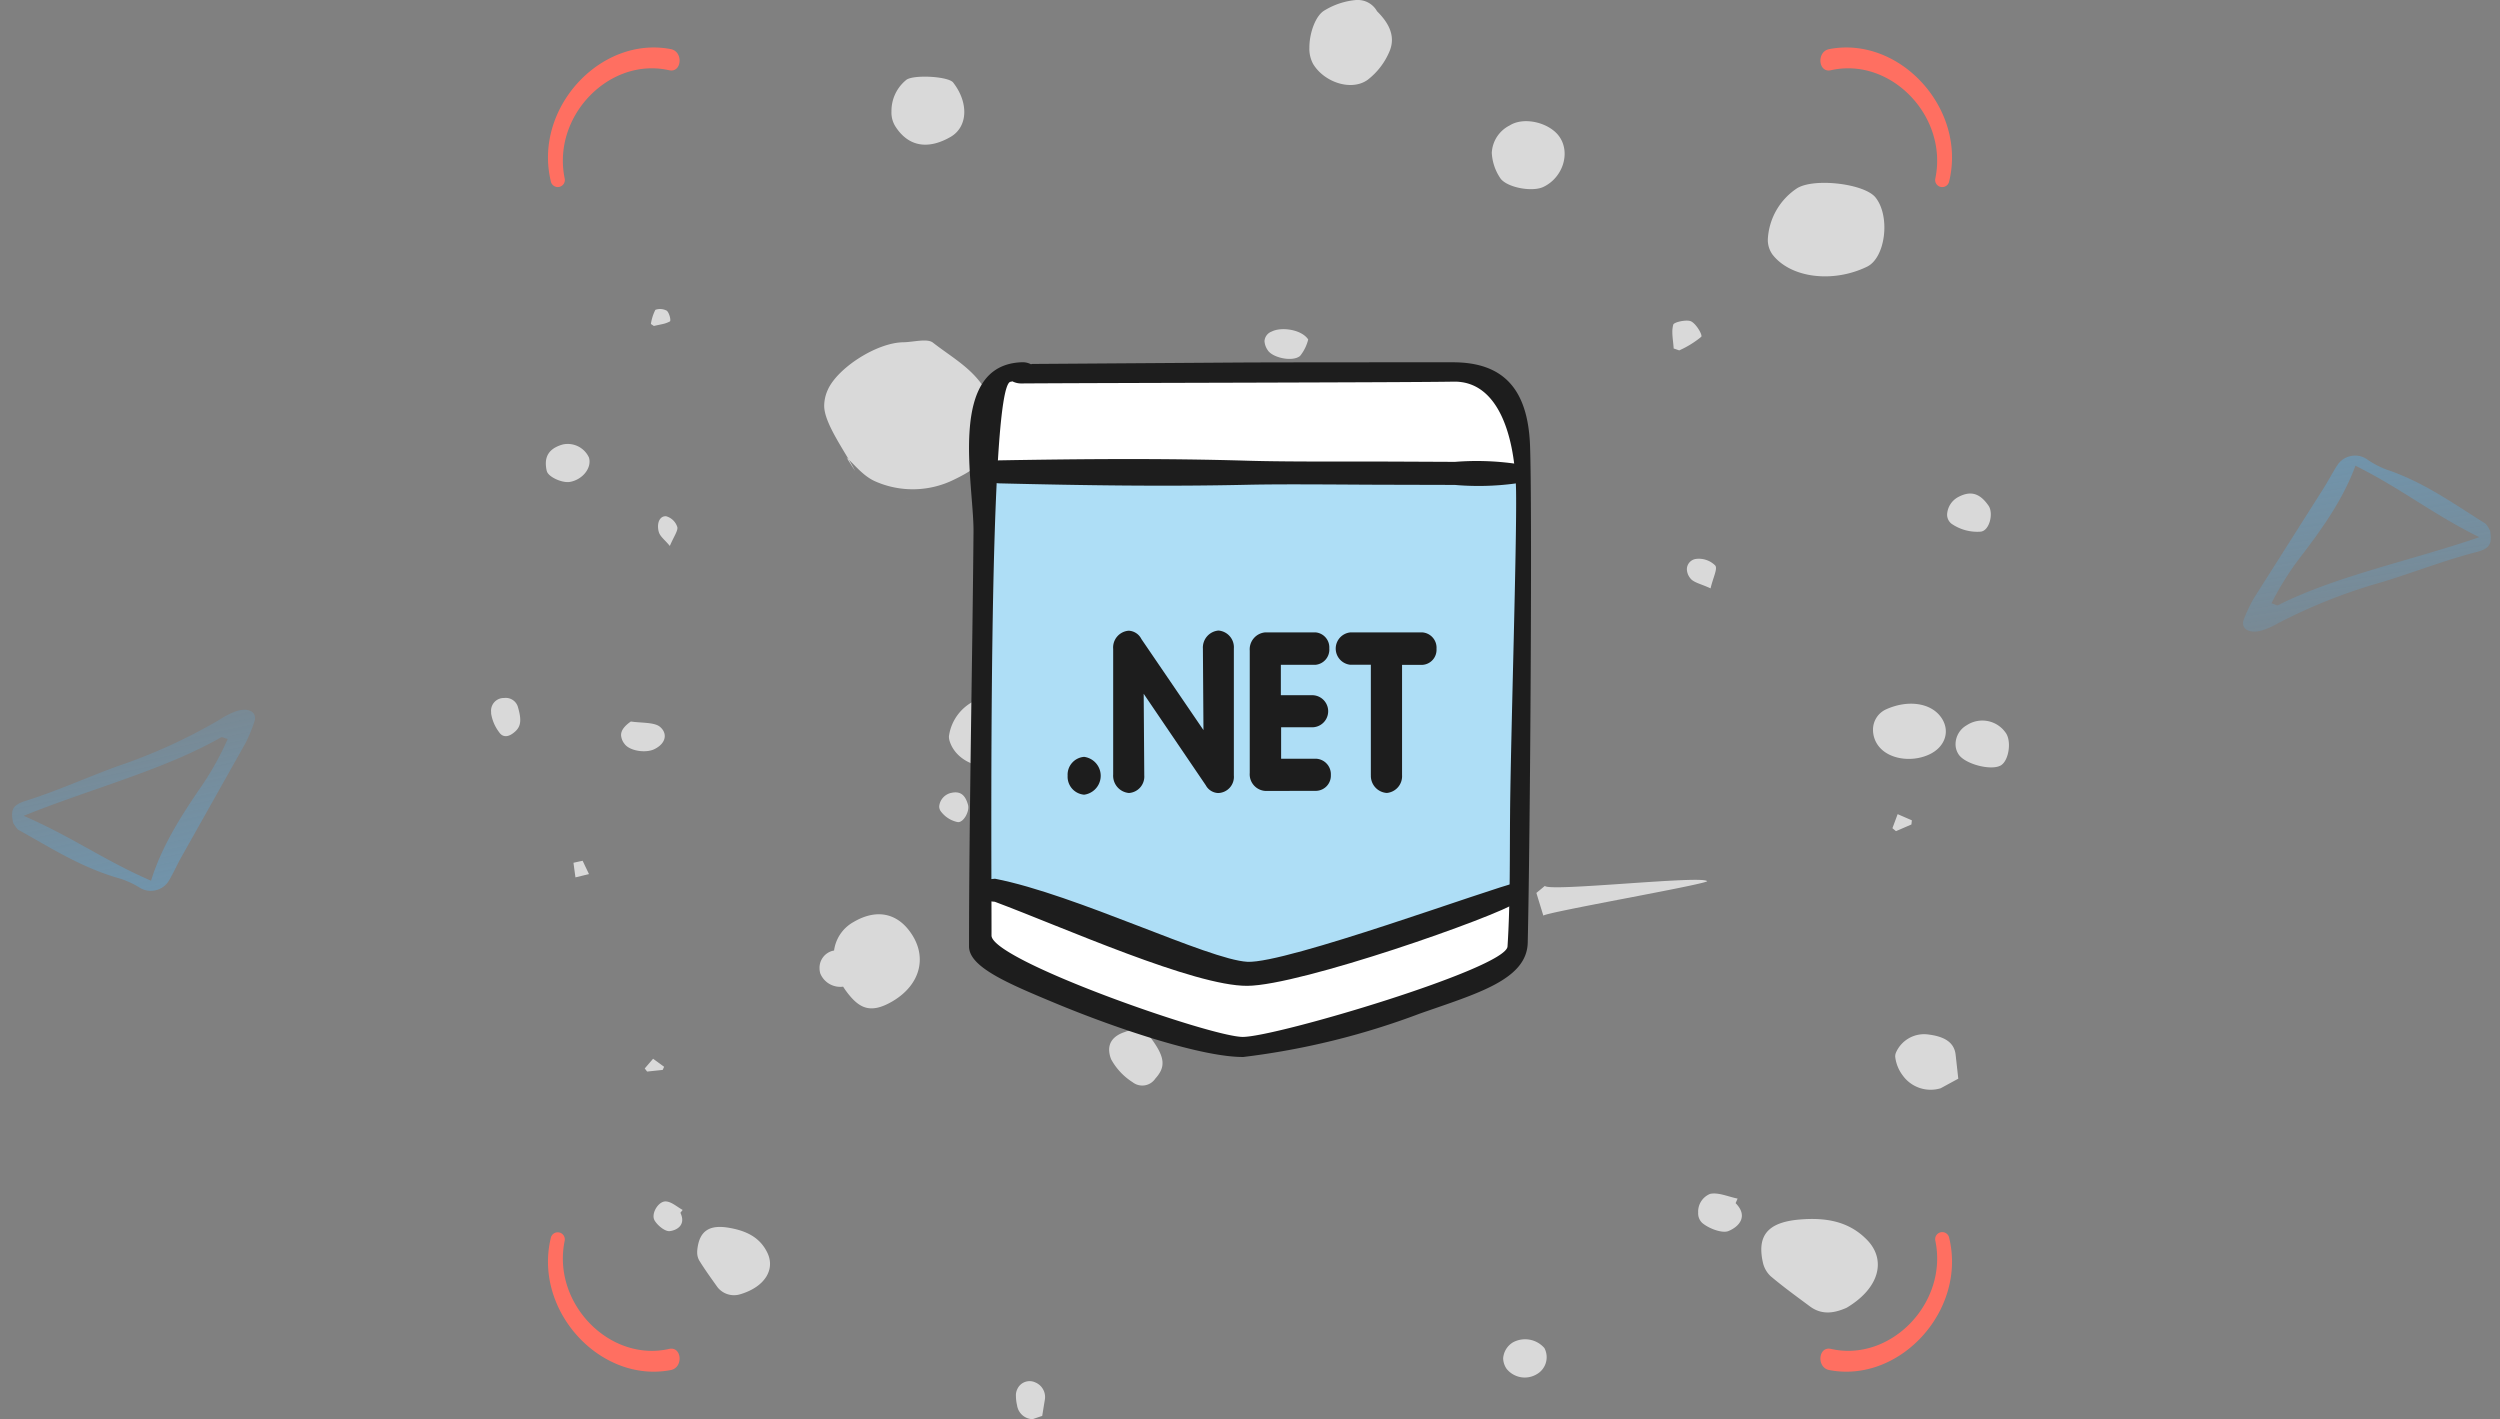 <?xml version="1.0" encoding="UTF-8" standalone="no"?>
<svg
   width="329.02"
   height="186.774"
   viewBox="0 0 329.02 186.774"
   version="1.1"
   id="svg2"
   sodipodi:docname="Stage-dotNet-Seite.svg"
   xml:space="preserve"
   inkscape:version="1.4.2 (f4327f4, 2025-05-13)"
   xmlns:inkscape="http://www.inkscape.org/namespaces/inkscape"
   xmlns:sodipodi="http://sodipodi.sourceforge.net/DTD/sodipodi-0.dtd"
   xmlns:xlink="http://www.w3.org/1999/xlink"
   xmlns="http://www.w3.org/2000/svg"
   xmlns:svg="http://www.w3.org/2000/svg"><rect x="0" y="0" width="329.02" height="186.774" fill="#808080" stroke="none"/><sodipodi:namedview
     id="namedview2"
     pagecolor="#ffffff"
     bordercolor="#000000"
     borderopacity="0.25"
     inkscape:showpageshadow="2"
     inkscape:pageopacity="0.0"
     inkscape:pagecheckerboard="0"
     inkscape:deskcolor="#d1d1d1"
     inkscape:zoom="2.1603649"
     inkscape:cx="164.55553"
     inkscape:cy="93.27128"
     inkscape:window-width="1920"
     inkscape:window-height="1009"
     inkscape:window-x="-8"
     inkscape:window-y="-8"
     inkscape:window-maximized="1"
     inkscape:current-layer="svg2" /><defs
     id="defs2"><linearGradient
       id="linear-gradient"
       x1="0.5"
       x2="0.5"
       y2="1"
       gradientUnits="objectBoundingBox"><stop
         offset="0"
         stop-color="#55b8fa"
         stop-opacity="0.588"
         id="stop1" /><stop
         offset="1"
         stop-color="#52baff"
         stop-opacity="0.271"
         id="stop2" /></linearGradient><clipPath
       id="clip-path"><path
         id="Pfad_343670"
         data-name="Pfad 343670"
         d="M0-356.494H77.726v-83.773H0Z"
         transform="translate(0 440.266)"
         fill="none" /></clipPath><linearGradient
       inkscape:collect="always"
       xlink:href="#linear-gradient"
       id="linearGradient2"
       gradientUnits="userSpaceOnUse"
       x1="13.329"
       x2="13.329"
       y2="26.652"
       gradientTransform="matrix(1.261,-0.2,0.123,0.774,292.137,62.749)"
       y1="-0.008" /><linearGradient
       inkscape:collect="always"
       xlink:href="#linear-gradient"
       id="linearGradient3"
       gradientUnits="userSpaceOnUse"
       x1="13.329"
       x2="13.329"
       y2="26.652"
       gradientTransform="matrix(-1.249,0.266,-0.163,-0.766,37.633,113.517)"
       y1="-0.008" /></defs><path
     id="Pfad_344088"
     data-name="Pfad 344088"
     d="m 327.716,69.804 c 0.278,1.757 0.014,2.398 -1.86,2.867 -4.212,1.097 -8.227,2.674 -12.289,3.918 a 72.119,72.119 0 0 0 -13.762,5.438 10.339,10.339 0 0 1 -2.047,0.925 c -1.742,0.533 -2.961,-0.216 -2.43,-1.501 a 20.035,20.035 0 0 1 1.279,-2.689 l 9.065,-14.296 c 0.687,-1.052 1.241,-2.169 1.926,-3.22 a 2.787,2.787 0 0 1 4.03,-0.724 11.725,11.725 45 0 0 2.39,1.251 c 5.019,1.692 8.877,4.51 12.932,7.04 0.396,0.193 0.621,0.843 0.765,0.993 z m -28.78,9.604 c 0.318,0.051 0.498,0.219 0.816,0.268 7.738,-3.903 17.442,-5.849 26.54,-8.976 -6.213,-3.083 -10.251,-6.398 -16.297,-9.407 -1.62,4.422 -4.404,8.337 -7.356,12.174 a 38.728,38.728 0 0 0 -3.702,5.942 z"
     opacity="0.6"
     fill="url(#linear-gradient)"
     style="fill:url(#linearGradient2)" /><path
     id="Pfad_344089"
     data-name="Pfad 344089"
     d="m 1.738,108.338 c -0.37,-1.74 -0.14,-2.394 1.707,-2.961 4.148,-1.317 8.074,-3.101 12.066,-4.556 a 72.11,72.11 0 0 0 13.456,-6.151 10.338,10.338 0 0 1 1.995,-1.03 c 1.711,-0.624 2.968,0.061 2.505,1.372 a 20.032,20.032 0 0 1 -1.136,2.752 l -8.302,14.75 c -0.631,1.087 -1.125,2.231 -1.754,3.316 a 2.787,2.787 0 0 1 -3.986,0.935 11.724,11.724 0 0 0 -2.452,-1.123 c -5.101,-1.426 -9.1,-4.038 -13.282,-6.351 -0.406,-0.172 -0.664,-0.809 -0.816,-0.951 z M 29.971,97.239 c -0.32,-0.034 -0.509,-0.192 -0.829,-0.224 -7.521,4.303 -17.109,6.755 -26.029,10.355 6.365,2.753 10.571,5.851 16.766,8.539 1.386,-4.5 3.96,-8.555 6.707,-12.541 a 38.723,38.723 45 0 0 3.385,-6.128 z"
     opacity="0.6"
     fill="url(#linear-gradient)"
     style="fill:url(#linearGradient3);stroke-width:1" /><path
     id="Clip-2"
     d="m 64.635,93.717 c 0,0.078 0,0.155 0.008,0.235 v 0 a 5.476,5.476 0 0 0 1.036,2.4 v 0 c 0.421,0.64 1.063,0.7 1.774,0.2 v 0 c 1.024,-0.727 1.285,-1.5 0.731,-3.428 v 0 a 1.666,1.666 0 0 0 -1.836,-1.262 v 0 a 1.672,1.672 0 0 0 -1.713,1.838 z m 21.505,66.892 c 0.391,0.672 1.4,1.5 2.021,1.416 v 0 c 1.061,-0.143 2.112,-0.9 1.384,-2.414 v 0 c 0.1,-0.124 0.2,-0.248 0.3,-0.372 v 0 c -0.734,-0.4 -1.456,-1.08 -2.212,-1.122 v 0 c -0.8,-0.046 -1.622,1.069 -1.622,1.95 v 0 a 1.055,1.055 0 0 0 0.134,0.542 z m 5.876,5.266 c 0.74,1.207 1.583,2.361 2.405,3.523 v 0 a 2.767,2.767 0 0 0 2.99,0.941 v 0 c 3.27,-0.97 4.63,-3.275 3.586,-5.455 v 0 c -0.989,-2.07 -2.825,-2.909 -5.034,-3.293 v 0 c -2.638,-0.459 -3.922,0.425 -4.189,2.863 v 0 a 3.036,3.036 0 0 0 -0.017,0.33 v 0 a 2.14,2.14 0 0 0 0.258,1.091 z M 111.408,60.215 c 1.005,0.87 2.142,2.4 3.732,3.115 v 0 a 12.241,12.241 0 0 0 10.463,-0.229 v 0 c 1.776,-0.85 4.011,-2.169 4.5,-3.679 v 0 c 0.8,-2.506 1.264,-5.2 -0.37,-8.028 v 0 c -1.663,-2.879 -4.491,-4.377 -6.95,-6.3 v 0 c -0.753,-0.588 -2.573,-0.067 -3.9,-0.048 v 0 c -3.507,0.046 -8.682,3.393 -9.952,6.286 v 0 a 5.139,5.139 0 0 0 -0.46,2.086 v 0 c 0,2.351 2.852,6.126 4.071,8.577 z M 75.735,115.47 q 0.893,-0.218 1.781,-0.432 v 0 c -0.279,-0.586 -0.56,-1.17 -0.836,-1.754 v 0 c -0.4,0.085 -0.808,0.175 -1.206,0.262 v 0 c 0.084,0.642 0.171,1.282 0.261,1.924 z M 119.066,65.695 v 0 c -1.086,0.201 2.358,-0.443 0,0 z m -47.1,-3.7 c 0.18,0.77 2.013,1.6 3.032,1.429 v 0 c 1.69,-0.291 2.925,-1.87 2.512,-3.212 v 0 a 3.07,3.07 0 0 0 -3.475,-1.707 v 0 c -1.414,0.411 -2.2,1.183 -2.2,2.5 v 0 a 4.383,4.383 0 0 0 0.126,0.994 z m 10.234,35.918 c 0.675,0.926 2.809,1.243 3.94,0.674 v 0 c 1.6,-0.8 1.7,-2.129 0.7,-2.946 v 0 c -0.744,-0.606 -2.5,-0.484 -3.813,-0.686 v 0 c -0.933,0.644 -1.29,1.227 -1.29,1.786 v 0 a 2.028,2.028 0 0 0 0.464,1.171 z m 2.967,43.113 c 0.68,-0.072 1.365,-0.143 2.045,-0.215 v 0 l 0.192,-0.414 v 0 c -0.483,-0.351 -0.966,-0.707 -1.452,-1.058 v 0 q -0.548,0.638 -1.1,1.277 v 0 l 0.312,0.409 z m 22.8,-12.885 a 2.842,2.842 0 0 0 2.994,1.711 v 0 q 0.275,0.436 0.609,0.867 v 0 c 1.554,1.992 3.01,2.715 5.8,1.114 v 0 c 3.916,-2.254 4.817,-6.2 2.173,-9.5 v 0 c -1.678,-2.1 -4.22,-2.763 -7.251,-0.965 v 0 a 5.051,5.051 0 0 0 -2.522,3.73 v 0 c -0.07,0.012 -0.141,0.027 -0.213,0.042 v 0 a 2.306,2.306 0 0 0 -1.7,2.286 v 0 a 2.4,2.4 0 0 0 0.108,0.717 z M 86.707,70.019 c 0.177,0.61 0.765,1 1.449,1.835 v 0 c 0.491,-1.179 1.118,-2.048 0.98,-2.5 v 0 a 2.145,2.145 0 0 0 -1.47,-1.412 v 0 c -0.691,-0.042 -1.067,0.578 -1.067,1.345 v 0 a 2.635,2.635 0 0 0 0.107,0.733 z m 31.255,-53.192 c 1.913,2.792 4.616,2.645 7.129,1.2 v 0 c 2.316,-1.336 2.406,-4.535 0.349,-7.171 v 0 c -0.621,-0.793 -5.086,-1.061 -6.132,-0.368 v 0 a 5.25,5.25 0 0 0 -1.983,4.2 v 0 a 3.4,3.4 0 0 0 0.637,2.134 z m -31.908,26.075 c 0.325,-0.081 0.664,-0.142 1.157,-0.254 a 3.6,3.6 0 0 0 0.95,-0.345 v 0 c 0.168,-0.094 -0.048,-1.089 -0.4,-1.407 v 0 a 1.861,1.861 0 0 0 -1.509,-0.12 v 0 a 6.117,6.117 0 0 0 -0.589,1.861 v 0 c 0.131,0.088 0.26,0.176 0.391,0.266 z M 133.852,184.935 a 2.123,2.123 0 0 0 2.038,1.84 v 0 q 0.636,-0.217 1.274,-0.431 v 0 q 0.168,-1.049 0.34,-2.094 v 0 a 2.083,2.083 0 0 0 -1.262,-2.318 v 0 a 1.772,1.772 0 0 0 -2.338,0.849 v 0 a 1.847,1.847 0 0 0 -0.2,0.947 v 0 a 5.641,5.641 0 0 0 0.146,1.207 z m -10.078,-78.22 a 3.687,3.687 0 0 0 2.231,1.473 v 0 c 0.782,0.151 1.623,-1.413 1.4,-2.239 v 0 c -0.382,-1.407 -1.083,-1.887 -2.311,-1.576 v 0 a 2.007,2.007 0 0 0 -1.487,1.751 v 0 a 1.12,1.12 0 0 0 0.165,0.59 z m 1.188,-9.24 c 0.747,2.535 3.824,4 6.887,3.266 v 0 c 1.643,-0.389 3.114,-4 2.465,-6.038 v 0 c -0.47,-1.486 -4.1,-3.154 -5.7,-2.623 v 0 a 6.1,6.1 0 0 0 -3.727,4.826 v 0 a 2.05,2.05 0 0 0 0.075,0.568 z m 7.206,-20.327 c 3.019,0.814 5.59,0.018 7.591,-3.7 v 0 c 1.37,-2.546 -0.455,-5.237 -3.519,-4.936 v 0 a 48.029,48.029 0 0 0 -6.142,1.46 v 0 a 20.284,20.284 0 0 0 -0.736,3.5 v 0 c 0,0.063 0,0.125 0,0.186 v 0 a 3.467,3.467 0 0 0 2.809,3.491 z m 11.5,-9.282 a 4.527,4.527 0 0 0 3.038,0.592 v 0 c 0.244,-0.02 0.773,-1.966 0.429,-2.374 v 0 c -0.638,-0.757 -1.825,-1.036 -2.783,-1.51 v 0 c -0.289,0.2 -0.578,0.4 -0.867,0.6 v 0 a 9,9 0 0 1 -0.036,0.957 v 0 c -0.018,0.272 -0.036,0.544 -0.036,0.794 v 0 a 1.22,1.22 0 0 0 0.253,0.939 z m 1.222,-9.454 a 5.494,5.494 0 0 0 4.217,1.009 v 0 a 3.011,3.011 0 0 0 1.6,-4.246 v 0 a 4.026,4.026 0 0 0 -5.428,-1.209 v 0 a 3.006,3.006 0 0 0 -1.229,2.524 v 0 a 2.383,2.383 0 0 0 0.836,1.922 z m 1.384,81.073 a 8.315,8.315 0 0 0 2.8,2.952 v 0 a 2.063,2.063 0 0 0 2.967,-0.474 v 0 c 1.314,-1.46 1.371,-2.667 -0.428,-5.146 v 0 a 2.985,2.985 0 0 0 -3.565,-1 v 0 c -1.514,0.49 -2.078,1.37 -2.078,2.342 v 0 a 3.4,3.4 0 0 0 0.3,1.325 z m 52.018,40.678 a 3.067,3.067 0 0 0 3.91,0.722 v 0 a 2.578,2.578 0 0 0 1.053,-3.471 v 0 a 3.364,3.364 0 0 0 -4.142,-0.747 v 0 a 2.674,2.674 0 0 0 -1.285,2.1 v 0 a 2.554,2.554 0 0 0 0.465,1.4 z m -31.439,-134.064 c 0.64,1 3.3,1.566 4.258,0.732 v 0 a 5.552,5.552 0 0 0 1.058,-2.151 v 0 c -0.855,-1.322 -3.539,-1.7 -4.807,-1.043 v 0 a 1.434,1.434 0 0 0 -0.944,1.261 v 0 a 2.342,2.342 0 0 0 0.434,1.2 z m 5.937,-37.727 c 1.453,2.462 5.077,3.679 7.223,2.119 v 0 a 9.215,9.215 0 0 0 2.844,-3.7 v 0 c 0.942,-2.181 -0.295,-3.987 -1.625,-5.306 v 0 a 2.889,2.889 0 0 0 -2.591,-1.486 v 0 h -0.145 A 9.6,9.6 0 0 0 174.375,1.336 v 0 c -1.213,0.646 -2.05,2.968 -2.05,4.926 v 0 a 4.222,4.222 0 0 0 0.465,2.107 z m 24.618,15.01 c 0.742,1.252 4.173,1.942 5.707,1.22 v 0 c 2.54,-1.2 3.6,-4.427 2.143,-6.572 v 0 c -1.258,-1.863 -4.652,-2.741 -6.575,-1.519 v 0 a 4.261,4.261 0 0 0 -2.352,3.609 v 0 a 6.537,6.537 0 0 0 1.076,3.262 z m 26.606,137.556 c 0.839,0.725 2.626,1.42 3.467,1.076 v 0 c 1.444,-0.593 2.616,-1.979 0.94,-3.671 v 0 l 0.262,-0.6 v 0 c -1.212,-0.238 -2.521,-0.852 -3.612,-0.62 v 0 a 2.516,2.516 0 0 0 -1.577,2.476 v 0 a 1.729,1.729 0 0 0 0.52,1.339 z m -20.9,-40.435 c 0.547,-0.481 21.016,-4.044 21.564,-4.526 v 0 c -0.478,-0.825 -20.878,1.436 -21.357,0.611 v 0 c -0.372,0.311 -0.745,0.617 -1.12,0.927 v 0 c 0.3,1 0.61,1.99 0.914,2.988 z m 28.878,45.558 a 3.513,3.513 0 0 0 1.024,1.883 v 0 c 1.651,1.4 3.429,2.686 5.185,3.989 v 0 c 1.709,1.269 3.442,0.787 4.827,0.181 v 0 c 4.337,-2.579 5.249,-6.3 2.694,-8.931 v 0 c -2.427,-2.5 -5.515,-2.975 -8.935,-2.679 v 0 c -3.4,0.3 -4.986,1.534 -4.986,3.948 v 0 a 7.591,7.591 0 0 0 0.191,1.607 z m -11.725,-120.2 c 0.246,0.084 0.489,0.168 0.733,0.252 v 0 a 12.532,12.532 0 0 0 2.895,-1.783 v 0 c 0.208,-0.216 -0.629,-1.678 -1.324,-2.031 v 0 c -0.563,-0.286 -2.26,0.089 -2.355,0.423 v 0 a 3.557,3.557 0 0 0 -0.122,0.988 v 0 c 0,0.7 0.136,1.439 0.174,2.151 z m 2.2,30.258 c 0.446,0.561 1.415,0.73 2.657,1.315 v 0 c 0.332,-1.429 0.958,-2.591 0.617,-3.008 v 0 a 3.056,3.056 0 0 0 -2.553,-0.865 v 0 a 1.38,1.38 0 0 0 -1.182,1.354 v 0 a 1.971,1.971 0 0 0 0.461,1.2 z m 24.827,22.141 c 1.3,1.622 4.184,2.1 6.505,1.081 v 0 c 2.282,-1 2.974,-3.29 1.542,-5.1 v 0 c -1.406,-1.78 -4.341,-2.145 -7.119,-0.885 v 0 a 2.929,2.929 0 0 0 -1.719,2.72 v 0 a 3.511,3.511 0 0 0 0.791,2.189 z m 2.23,11.125 c 0.678,-0.293 1.357,-0.584 2.036,-0.879 v 0 c 0.017,-0.183 0.035,-0.364 0.054,-0.548 v 0 c -0.622,-0.27 -1.244,-0.539 -1.868,-0.811 v 0 c -0.229,0.617 -0.457,1.233 -0.688,1.85 v 0 c 0.155,0.129 0.311,0.26 0.466,0.387 z m 8.263,-10.072 c 0.87,1.256 4.227,2.134 5.506,1.436 v 0 c 1.087,-0.592 1.488,-3.226 0.657,-4.332 v 0 a 3.739,3.739 0 0 0 -5.117,-0.968 v 0 a 2.887,2.887 0 0 0 -1.467,2.482 v 0 a 2.4,2.4 0 0 0 0.422,1.382 z m -24.541,-65.85 c 2.365,3.109 7.939,3.837 12.476,1.632 v 0 c 2.428,-1.182 3.094,-6.622 1.114,-9.106 v 0 c -1.44,-1.807 -7.988,-2.6 -10.288,-1.239 v 0 a 8.579,8.579 0 0 0 -3.885,6.7 v 0 a 3.269,3.269 0 0 0 0.583,2.008 z m 23.58,35.459 a 5.963,5.963 0 0 0 3.83,1.05 v 0 c 1.188,-0.1 1.728,-2.431 1.058,-3.409 v 0 c -1.146,-1.665 -2.359,-2.015 -3.988,-1.153 v 0 a 2.766,2.766 0 0 0 -1.471,2.289 v 0 a 1.519,1.519 0 0 0 0.571,1.223 z m -6.351,72.7 a 4.525,4.525 0 0 0 4.937,1.6 v 0 q 1.156,-0.631 2.314,-1.258 v 0 l -0.35,-3.153 v 0 c -0.206,-1.9 -1.939,-2.459 -3.634,-2.669 v 0 a 4.041,4.041 0 0 0 -4.218,2.387 v 0 a 1.322,1.322 0 0 0 -0.1,0.542 v 0 a 5.02,5.02 0 0 0 1.056,2.552 z"
     fill="#d9d9d9" /><g
     id="Gruppe_93714"
     data-name="Gruppe 93714"
     transform="translate(72.118,6.249)"><g
       id="Gruppe_93712"
       data-name="Gruppe 93712"
       transform="rotate(-90,87.138,87.138)"><path
         id="Pfad_337524"
         data-name="Pfad 337524"
         d="M 17.589,0.37 C 8.056,-1.929 -1.557,6.872 0.212,16.154 0.537,17.864 3.375,17.615 2.996,15.943 1.218,8.077 9.049,0.5 17.234,2.2 a 0.932,0.932 0 1 0 0.355,-1.83"
         fill="#ff6f61" /><path
         id="Pfad_337525"
         data-name="Pfad 337525"
         d="M 17.589,16.952 C 8.056,19.25 -1.557,10.449 0.212,1.168 0.537,-0.54 3.375,-0.293 3,1.379 1.218,9.244 9.049,16.824 17.234,15.125 a 0.931,0.931 0 1 1 0.355,1.827"
         transform="translate(0,167.463)"
         fill="#ff6f61" /><path
         id="Pfad_337526"
         data-name="Pfad 337526"
         d="m 0.749,0.37 c 9.533,-2.3 19.146,6.5 17.377,15.784 -0.325,1.71 -3.163,1.461 -2.784,-0.211 C 17.12,8.077 9.29,0.5 1.1,2.2 A 0.932,0.932 0 1 1 0.749,0.37"
         transform="translate(155.938)"
         fill="#ff6f61" /><path
         id="Pfad_337527"
         data-name="Pfad 337527"
         d="m 0.749,16.952 c 9.533,2.3 19.146,-6.5 17.377,-15.784 -0.325,-1.71 -3.163,-1.461 -2.784,0.211 C 17.12,9.245 9.292,16.825 1.1,15.125 a 0.931,0.931 0 1 0 -0.355,1.827"
         transform="translate(155.938,167.462)"
         fill="#ff6f61" /></g></g><g
     id="layer1-8"
     transform="matrix(2.63,0,0,2.63,127.543,47.68)"><path
       id="Pfad_120646"
       data-name="Pfad 120646"
       d="M 14.665,5.474 H 7.718 L 6.637,6.164 6.123,8.453 v 25.886 a 20.447,20.447 0 0 0 4.623,2.461 c 2.842,1.1 6.66,2.671 8.212,2.566 1.552,-0.105 11.487,-3.032 12.684,-3.806 1.197,-0.774 1.5,-1.015 1.42,-2.6 -0.08,-1.585 0.018,-21.668 0,-22.759 -0.018,-1.091 -0.4,-3.578 -1.094,-4.04 A 6.123,6.123 0 0 0 28.719,5.471 C 27.262,5.463 14.665,5.474 14.665,5.474 Z"
       transform="translate(-5.435,-5.041)"
       fill="#ffffff" /><path
       id="Pfad_343806"
       data-name="Pfad 343806"
       d="m -2.435,-4.452 h 27.163 l -0.561,21 -13.006,4.246 -13.6,-4.811 z"
       transform="translate(3,10)"
       fill="#aedef6" /><path
       id="Pfad_117460"
       data-name="Pfad 117460"
       d="m 33.389,34.077 c 0.127,-5.564 0.229,-22.078 0.114,-24.9 -0.115,-2.822 -1.353,-4.136 -3.859,-4.136 -2.506,0 -8.626,0 -10.729,0.012 L 8.6,5.124 c -0.028,0 -0.046,0.013 -0.072,0.015 a 0.882,0.882 0 0 0 -0.433,-0.1 c -3.785,0.106 -2.42,6.06 -2.44,8.472 -0.053,6.438 -0.224,14.324 -0.224,20.764 0,1.025 1.931,1.843 4.268,2.817 3.273,1.365 7.476,2.732 9.46,2.712 a 37.807,37.807 0 0 0 8.847,-2.177 c 2.849,-0.999 5.343,-1.689 5.383,-3.55 z m -0.882,-6.6 c -0.023,2.155 0.012,4.648 -0.13,6.8 C 32.3,35.375 20.8,38.8 19.129,38.8 17.529,38.8 6.549,34.961 6.556,33.725 6.57,31.225 6.34,6.048 7.518,6.015 A 0.761,0.761 0 0 0 7.6,5.994 0.949,0.949 0 0 0 8.05,6.1 v 0 c 4.341,-0.03 19.33,-0.047 21.626,-0.09 2.296,-0.043 3.093,2.842 3.13,5.53 0.037,2.688 -0.256,11.854 -0.3,15.937 z"
       transform="translate(-5.435,-5.041)"
       fill="#1d1d1d" /><path
       id="Vereinigungsmenge_87"
       data-name="Vereinigungsmenge 87"
       d="m 10.365,25.733 a 0.893,0.893 0 0 1 0.827,-0.947 0.955,0.955 0 0 1 0,1.893 0.9,0.9 0 0 1 -0.827,-0.946 z M 25.538,25.7 V 20.176 H 24.5 a 0.814,0.814 0 0 1 0.009,-1.618 h 3.615 a 0.769,0.769 0 0 1 0.7,0.824 0.754,0.754 0 0 1 -0.7,0.8 H 27.1 V 25.7 a 0.842,0.842 0 0 1 -0.76,0.892 0.854,0.854 0 0 1 -0.8,-0.892 z m -8.26,0.507 -3.107,-4.577 0.029,4.082 a 0.824,0.824 0 0 1 -0.768,0.882 0.868,0.868 0 0 1 -0.788,-0.925 v -6.283 a 0.843,0.843 0 0 1 0.778,-0.913 0.751,0.751 0 0 1 0.635,0.418 l 3.105,4.555 -0.028,-4.081 a 0.854,0.854 0 0 1 0.779,-0.9 0.84,0.84 0 0 1 0.77,0.9 v 6.349 a 0.81,0.81 0 0 1 -0.788,0.882 0.737,0.737 0 0 1 -0.617,-0.389 z m 3,0.285 a 0.835,0.835 0 0 1 -0.8,-0.9 V 19.47 a 0.851,0.851 0 0 1 0.787,-0.914 h 2.5 a 0.756,0.756 0 0 1 0.694,0.8 0.765,0.765 0 0 1 -0.694,0.824 h -1.73 V 21.7 H 22.6 a 0.803,0.803 0 0 1 0,1.606 h -1.552 v 1.574 h 1.768 a 0.779,0.779 0 0 1 0.721,0.814 0.76,0.76 0 0 1 -0.721,0.792 z"
       transform="translate(-5.435,-5.041)"
       fill="#1d1d1d"
       stroke="rgba(0,0,0,0)"
       stroke-width="0.588" /><path
       id="Pfad_117465"
       data-name="Pfad 117465"
       d="m 6.958,11.1 c 4.148,0.1 8.269,0.164 12.421,0.07 2.033,-0.045 5.272,0 7.306,0 l 3.055,0.008 a 13.727,13.727 0 0 0 3.035,-0.073 c 0.658,-0.154 0.654,-0.831 0.005,-0.987 a 13.761,13.761 0 0 0 -3.032,-0.094 l -2.85,-0.013 C 24.798,10.001 21.49,10.029 19.391,9.967 15.243,9.843 11.123,9.876 6.973,9.948 5.973,9.965 5.966,11.076 6.961,11.1 Z"
       transform="translate(-5.435,-5.041)"
       fill="#1d1d1d" /><path
       id="Pfad_117466"
       data-name="Pfad 117466"
       d="m 6.722,32.037 c 3.435,1.285 9.973,4.221 12.633,4.207 2.66,-0.014 12.466,-3.462 13.512,-4.188 0.67,-0.154 0.665,-0.83 0,-0.988 -1.3,0.278 -11.566,4.074 -13.508,3.973 C 17.417,34.94 10.775,31.67 6.734,30.885 5.72,30.901 5.709,32.012 6.722,32.037 Z"
       transform="translate(-5.435,-5.041)"
       fill="#1d1d1d" /></g></svg>
